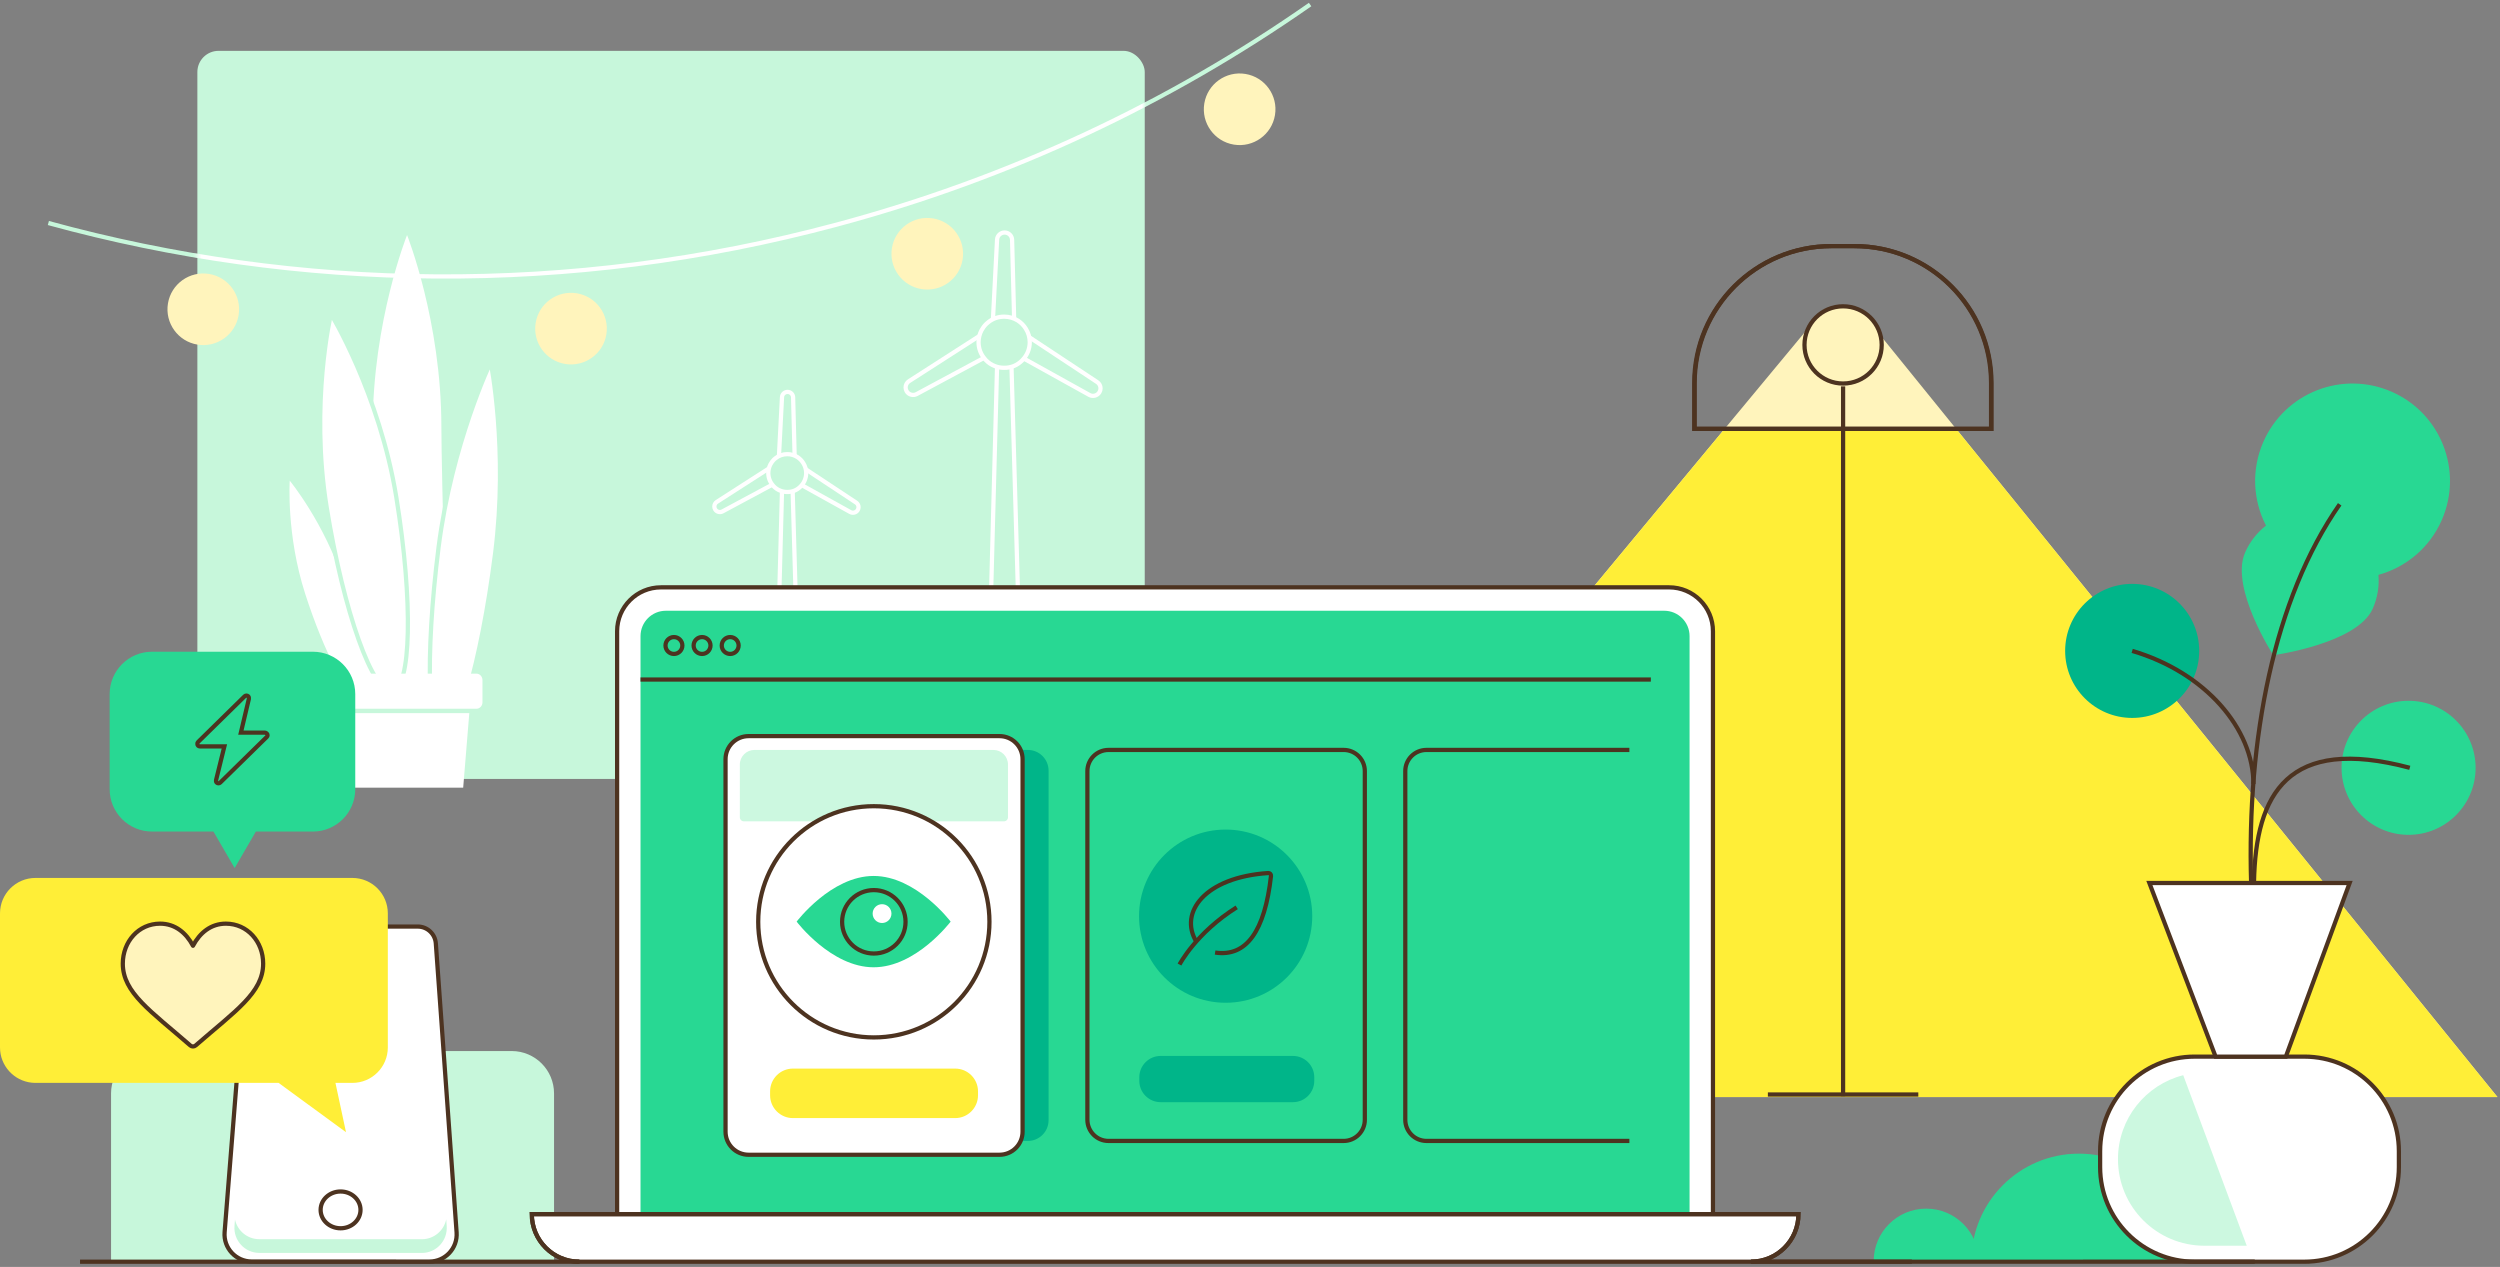 <svg width="590" height="299" viewBox="0 0 590 299" fill="none" xmlns="http://www.w3.org/2000/svg">
<rect x="0" y="0" width="590" height="299" fill="#808080" stroke="none"/>
<path d="M309.186 1.069C276.138 24.163 238.575 41.993 197.379 53.032C134.135 69.978 70.305 68.781 11.413 52.633" stroke="#C7F7DB"/>
<path fill-rule="evenodd" clip-rule="evenodd" d="M26.209 297.729H130.753V258.045C130.753 252.522 126.276 248.045 120.753 248.045H36.209C30.687 248.045 26.209 252.522 26.209 258.045V297.729Z" fill="#C7F7DB"/>
<path fill-rule="evenodd" clip-rule="evenodd" d="M136.732 297.763C130.53 297.763 125.503 292.735 125.503 286.534H173.213H188.009H424.438C424.438 292.735 419.412 297.763 413.21 297.763" fill="white"/>
<path d="M136.732 297.763C130.53 297.763 125.503 292.735 125.503 286.534H173.213H188.009H424.438C424.438 292.735 419.412 297.763 413.21 297.763" stroke="#4D3320"/>
<path fill-rule="evenodd" clip-rule="evenodd" d="M430.347 73.079L276.153 258.91H589.397L438.853 73.079H430.347Z" fill="#FFF4BC"/>
<path fill-rule="evenodd" clip-rule="evenodd" d="M276.149 258.905H589.398L461.649 101.213H407.003L276.149 258.905Z" fill="#FFEE37"/>
<path fill-rule="evenodd" clip-rule="evenodd" d="M508.577 297.635C508.577 289.885 514.859 283.602 522.609 283.602C530.359 283.602 536.641 289.885 536.641 297.635" fill="#28D893"/>
<path fill-rule="evenodd" clip-rule="evenodd" d="M442.186 297.635C442.186 290.788 447.737 285.236 454.585 285.236C461.433 285.236 466.983 290.788 466.983 297.635" fill="#28D893"/>
<path fill-rule="evenodd" clip-rule="evenodd" d="M465.244 297.635C465.244 283.621 476.605 272.261 490.618 272.261C504.632 272.261 515.991 283.621 515.991 297.635" fill="#28D893"/>
<rect x="46.579" y="12" width="223.579" height="171.825" rx="5" fill="#C7F7DB"/>
<mask id="mask0_3365_49641" style="mask-type:alpha" maskUnits="userSpaceOnUse" x="46" y="12" width="225" height="172">
<rect x="46.579" y="12" width="223.579" height="171.825" rx="5" fill="white"/>
</mask>
<g mask="url(#mask0_3365_49641)">
<path d="M309.187 1.069C276.138 24.163 238.575 41.993 197.379 53.032C134.136 69.978 70.305 68.781 11.414 52.633" stroke="white"/>
</g>
<path fill-rule="evenodd" clip-rule="evenodd" d="M238.709 86.459L241.278 175.988H232.944L235.308 86.474" fill="#C7F7DB"/>
<path d="M238.709 86.459L241.278 175.988H232.944L235.308 86.474" stroke="white"/>
<path d="M242.781 79.497L258.923 90.167C259.449 90.502 259.726 91.071 259.726 91.655C259.726 91.962 259.638 92.283 259.464 92.574C258.968 93.377 257.916 93.669 257.084 93.203L241.541 84.576" stroke="white"/>
<path fill-rule="evenodd" clip-rule="evenodd" d="M234.331 75.454L235.308 56.553C235.353 55.604 236.156 54.86 237.104 54.874C238.053 54.874 238.826 55.648 238.855 56.597L239.337 75.294" fill="#C7F7DB"/>
<path d="M234.331 75.454L235.308 56.553C235.353 55.604 236.156 54.86 237.104 54.874C238.053 54.874 238.826 55.648 238.855 56.597L239.337 75.294" stroke="white"/>
<path fill-rule="evenodd" clip-rule="evenodd" d="M232.302 84.416L216.334 92.998C215.503 93.45 214.452 93.159 213.97 92.341C213.809 92.05 213.722 91.743 213.722 91.436C213.722 90.852 214.013 90.283 214.539 89.948L231.237 79.22" fill="#C7F7DB"/>
<path d="M232.302 84.416L216.334 92.998C215.503 93.45 214.452 93.159 213.97 92.341C213.809 92.05 213.722 91.743 213.722 91.436C213.722 90.852 214.013 90.283 214.539 89.948L231.237 79.22" stroke="white"/>
<path fill-rule="evenodd" clip-rule="evenodd" d="M243.023 80.806C243.003 82.339 242.434 83.793 241.352 84.913C241.314 84.972 241.275 85.011 241.215 85.072C240.645 85.641 239.977 86.093 239.249 86.388C238.542 86.663 237.776 86.821 236.93 86.801C236.184 86.801 235.437 86.663 234.768 86.388C233.982 86.093 233.274 85.621 232.685 85.011C232.607 84.933 232.508 84.835 232.449 84.737C231.446 83.616 230.935 82.221 230.935 80.727C230.956 79.745 231.191 78.801 231.623 77.976C231.918 77.425 232.292 76.914 232.743 76.463C232.92 76.305 233.097 76.148 233.274 76.01C234.335 75.165 235.614 74.733 236.989 74.733H237.008C238.169 74.733 239.27 75.067 240.213 75.656C240.586 75.912 240.96 76.187 241.275 76.521C241.588 76.856 241.882 77.209 242.1 77.583C242.708 78.545 243.023 79.647 243.023 80.806Z" fill="#C7F7DB"/>
<path fill-rule="evenodd" clip-rule="evenodd" d="M243.023 80.806C243.003 82.339 242.434 83.793 241.352 84.913C241.314 84.972 241.275 85.011 241.215 85.072C240.645 85.641 239.977 86.093 239.249 86.388C238.542 86.663 237.776 86.821 236.93 86.801C236.184 86.801 235.437 86.663 234.768 86.388C233.982 86.093 233.274 85.621 232.685 85.011C232.607 84.933 232.508 84.835 232.449 84.737C231.446 83.616 230.935 82.221 230.935 80.727C230.956 79.745 231.191 78.801 231.623 77.976C231.918 77.425 232.292 76.914 232.743 76.463C232.92 76.305 233.097 76.148 233.274 76.01C234.335 75.165 235.614 74.733 236.989 74.733H237.008C238.169 74.733 239.27 75.067 240.213 75.656C240.586 75.912 240.96 76.187 241.275 76.521C241.588 76.856 241.882 77.209 242.1 77.583C242.708 78.545 243.023 79.647 243.023 80.806Z" stroke="white"/>
<path fill-rule="evenodd" clip-rule="evenodd" d="M192.244 115.854L194.144 182.082H187.979L189.727 115.865" fill="#C7F7DB"/>
<path d="M187.068 115.854L188.969 182.082H182.804L184.552 115.865" stroke="white"/>
<path fill-rule="evenodd" clip-rule="evenodd" d="M195.256 110.704L207.197 118.597C207.586 118.845 207.791 119.265 207.791 119.698C207.791 119.925 207.727 120.162 207.596 120.378C207.229 120.971 206.452 121.188 205.837 120.842L194.338 114.462" fill="#C7F7DB"/>
<path d="M190.081 110.704L202.021 118.597C202.411 118.845 202.616 119.265 202.616 119.698C202.616 119.925 202.551 120.162 202.421 120.378C202.054 120.971 201.276 121.188 200.661 120.842L189.163 114.462" stroke="white"/>
<path fill-rule="evenodd" clip-rule="evenodd" d="M189.004 107.713L189.727 93.731C189.76 93.029 190.355 92.479 191.055 92.49C191.757 92.49 192.33 93.062 192.351 93.763L192.707 107.595" fill="#C7F7DB"/>
<path d="M183.829 107.713L184.552 93.731C184.584 93.029 185.179 92.479 185.88 92.49C186.582 92.49 187.154 93.062 187.176 93.763L187.532 107.595" stroke="white"/>
<path fill-rule="evenodd" clip-rule="evenodd" d="M187.504 114.343L175.693 120.691C175.077 121.026 174.3 120.81 173.942 120.205C173.824 119.99 173.76 119.762 173.76 119.536C173.76 119.104 173.976 118.683 174.365 118.434L186.715 110.499" fill="#C7F7DB"/>
<path d="M182.329 114.343L170.517 120.691C169.902 121.026 169.124 120.81 168.767 120.205C168.649 119.99 168.585 119.762 168.585 119.536C168.585 119.104 168.8 118.683 169.189 118.434L181.54 110.499" stroke="white"/>
<path fill-rule="evenodd" clip-rule="evenodd" d="M190.259 111.672C190.245 112.806 189.823 113.882 189.024 114.711C188.994 114.754 188.966 114.783 188.922 114.827C188.501 115.249 188.005 115.584 187.468 115.801C186.944 116.005 186.378 116.121 185.753 116.106C185.2 116.106 184.647 116.005 184.154 115.801C183.571 115.584 183.048 115.235 182.611 114.783C182.554 114.725 182.481 114.653 182.437 114.581C181.696 113.751 181.317 112.719 181.317 111.614C181.333 110.887 181.507 110.19 181.828 109.579C182.044 109.171 182.321 108.793 182.655 108.459C182.786 108.343 182.917 108.226 183.048 108.125C183.833 107.5 184.778 107.18 185.796 107.18H185.811C186.668 107.18 187.482 107.426 188.18 107.863C188.456 108.052 188.733 108.255 188.966 108.503C189.199 108.75 189.417 109.012 189.576 109.288C190.027 110 190.259 110.814 190.259 111.672Z" fill="#C7F7DB"/>
<path fill-rule="evenodd" clip-rule="evenodd" d="M190.259 111.672C190.245 112.806 189.823 113.882 189.024 114.711C188.994 114.754 188.966 114.783 188.922 114.827C188.501 115.249 188.005 115.584 187.468 115.801C186.944 116.005 186.378 116.121 185.753 116.106C185.2 116.106 184.647 116.005 184.154 115.801C183.571 115.584 183.048 115.235 182.611 114.783C182.554 114.725 182.481 114.653 182.437 114.581C181.696 113.751 181.317 112.719 181.317 111.614C181.333 110.887 181.507 110.19 181.828 109.579C182.044 109.171 182.321 108.793 182.655 108.459C182.786 108.343 182.917 108.226 183.048 108.125C183.833 107.5 184.778 107.18 185.796 107.18H185.811C186.668 107.18 187.482 107.426 188.18 107.863C188.456 108.052 188.733 108.255 188.966 108.503C189.199 108.75 189.417 109.012 189.576 109.288C190.027 110 190.259 110.814 190.259 111.672Z" stroke="white"/>
<path fill-rule="evenodd" clip-rule="evenodd" d="M432.159 58.083H437.572C455.421 58.083 469.89 72.552 469.89 90.401V101.21H399.841V90.401C399.841 72.552 414.311 58.083 432.159 58.083Z" stroke="#4D3320"/>
<path fill-rule="evenodd" clip-rule="evenodd" d="M432.264 58.083H437.676C455.525 58.083 469.994 72.552 469.994 90.401V101.21H399.945V90.401C399.945 72.552 414.415 58.083 432.264 58.083Z" stroke="#4D3320"/>
<path fill-rule="evenodd" clip-rule="evenodd" d="M425.858 81.4C425.858 86.432 429.938 90.512 434.97 90.512C440.003 90.512 444.082 86.432 444.082 81.4C444.082 76.367 440.003 72.288 434.97 72.288C429.938 72.288 425.858 76.367 425.858 81.4Z" fill="#FFF4BC"/>
<path fill-rule="evenodd" clip-rule="evenodd" d="M425.858 81.4C425.858 86.432 429.938 90.512 434.97 90.512C440.003 90.512 444.082 86.432 444.082 81.4C444.082 76.367 440.003 72.288 434.97 72.288C429.938 72.288 425.858 76.367 425.858 81.4Z" stroke="#4D3320"/>
<path d="M434.97 258.705V91.18" stroke="#4D3320"/>
<path d="M417.218 258.303H452.722" stroke="#4D3320"/>
<path fill-rule="evenodd" clip-rule="evenodd" d="M404.258 286.534V148.97C404.258 143.251 399.622 138.614 393.902 138.614H155.996C150.277 138.614 145.64 143.251 145.64 148.97V286.534" fill="white"/>
<path d="M404.258 286.534V148.97C404.258 143.251 399.622 138.614 393.902 138.614H155.996C150.277 138.614 145.64 143.251 145.64 148.97V286.534" stroke="#4D3320"/>
<path fill-rule="evenodd" clip-rule="evenodd" d="M517.96 297.763H543.805C556.137 297.763 566.135 287.765 566.135 275.433V271.692C566.135 259.359 556.137 249.362 543.805 249.362H517.96C505.627 249.362 495.63 259.359 495.63 271.692V275.433C495.63 287.765 505.627 297.763 517.96 297.763Z" fill="white"/>
<path fill-rule="evenodd" clip-rule="evenodd" d="M517.96 297.763H543.805C556.137 297.763 566.135 287.765 566.135 275.433V271.692C566.135 259.359 556.137 249.362 543.805 249.362H517.96C505.627 249.362 495.63 259.359 495.63 271.692V275.433C495.63 287.765 505.627 297.763 517.96 297.763Z" stroke="#4D3320"/>
<path fill-rule="evenodd" clip-rule="evenodd" d="M499.841 273.559C499.841 279.204 502.129 284.316 505.83 288.016C509.52 291.705 514.63 293.994 520.276 293.994H530.231L515.242 253.746C506.386 255.991 499.841 264.013 499.841 273.559Z" fill="#CCF8E0"/>
<path fill-rule="evenodd" clip-rule="evenodd" d="M522.879 249.362H539.458L554.512 208.392H507.253L522.879 249.362Z" fill="white"/>
<path fill-rule="evenodd" clip-rule="evenodd" d="M522.879 249.362H539.458L554.512 208.392H507.253L522.879 249.362Z" stroke="#4D3320"/>
<path fill-rule="evenodd" clip-rule="evenodd" d="M534.774 124.039C532.693 125.663 530.974 127.811 529.84 130.399C526.194 138.723 536.505 154.627 536.505 154.627C536.505 154.627 556.336 151.927 559.983 143.604C561.116 141.016 561.531 138.296 561.314 135.665C567.754 133.885 573.371 129.329 576.26 122.73C581.355 111.101 576.059 97.544 564.428 92.45C552.799 87.355 539.243 92.653 534.149 104.282C531.258 110.881 531.716 118.097 534.774 124.039Z" fill="#28D893"/>
<path d="M552.165 119.016C536.613 141.325 530.248 174.41 531.264 208.393" stroke="#4D3320"/>
<path fill-rule="evenodd" clip-rule="evenodd" d="M552.607 181.202C552.607 189.938 559.689 197.021 568.425 197.021C577.162 197.021 584.243 189.938 584.243 181.202C584.243 172.466 577.162 165.384 568.425 165.384C559.689 165.384 552.607 172.466 552.607 181.202Z" fill="#28D893"/>
<path fill-rule="evenodd" clip-rule="evenodd" d="M487.375 153.611C487.375 162.347 494.458 169.431 503.194 169.431C511.931 169.431 519.012 162.347 519.012 153.611C519.012 144.875 511.931 137.793 503.194 137.793C494.458 137.793 487.375 144.875 487.375 153.611Z" fill="#00B589"/>
<path d="M568.712 181.202C539.931 173.554 532.336 187.259 531.943 208.222" stroke="#4D3320"/>
<path d="M503.194 153.611C520.546 158.722 531.809 172.04 531.809 185.043" stroke="#4D3320"/>
<path fill-rule="evenodd" clip-rule="evenodd" d="M151.163 286.534V150.118C151.163 146.814 153.841 144.136 157.145 144.136H392.754C396.059 144.136 398.737 146.814 398.737 150.118V286.307" fill="#28D893"/>
<path fill-rule="evenodd" clip-rule="evenodd" d="M161.04 152.34C161.04 153.439 160.148 154.331 159.048 154.331C157.949 154.331 157.057 153.439 157.057 152.34C157.057 151.24 157.949 150.348 159.048 150.348C160.148 150.348 161.04 151.24 161.04 152.34Z" stroke="#4D3320"/>
<path fill-rule="evenodd" clip-rule="evenodd" d="M167.678 152.34C167.678 153.439 166.787 154.331 165.686 154.331C164.587 154.331 163.695 153.439 163.695 152.34C163.695 151.24 164.587 150.348 165.686 150.348C166.787 150.348 167.678 151.24 167.678 152.34Z" stroke="#4D3320"/>
<path fill-rule="evenodd" clip-rule="evenodd" d="M174.315 152.34C174.315 153.439 173.424 154.331 172.324 154.331C171.224 154.331 170.332 153.439 170.332 152.34C170.332 151.24 171.224 150.348 172.324 150.348C173.424 150.348 174.315 151.24 174.315 152.34Z" stroke="#4D3320"/>
<path d="M151.163 160.371H389.601" stroke="#4D3320"/>
<path d="M18.886 297.763H451.2" stroke="#4D3320"/>
<path fill-rule="evenodd" clip-rule="evenodd" d="M242.569 269.263H233.569C230.865 269.263 228.674 267.072 228.674 264.369V181.878C228.674 179.175 230.865 176.984 233.569 176.984H242.569C245.271 176.984 247.464 179.175 247.464 181.878V264.369C247.464 267.072 245.271 269.263 242.569 269.263Z" fill="#00B589"/>
<path fill-rule="evenodd" clip-rule="evenodd" d="M235.886 272.524H176.667C173.663 272.524 171.227 270.087 171.227 267.083V179.164C171.227 176.16 173.663 173.723 176.667 173.723H235.886C238.891 173.723 241.327 176.16 241.327 179.164V267.083C241.327 270.087 238.891 272.524 235.886 272.524Z" fill="white"/>
<path fill-rule="evenodd" clip-rule="evenodd" d="M235.886 272.524H176.667C173.663 272.524 171.227 270.087 171.227 267.083V179.164C171.227 176.16 173.663 173.723 176.667 173.723H235.886C238.891 173.723 241.327 176.16 241.327 179.164V267.083C241.327 270.087 238.891 272.524 235.886 272.524Z" stroke="#4D3320"/>
<path fill-rule="evenodd" clip-rule="evenodd" d="M236.93 193.833H175.556C175.028 193.833 174.602 193.406 174.602 192.88V180.429C174.602 178.526 176.144 176.984 178.046 176.984H234.44C236.342 176.984 237.885 178.526 237.885 180.429V192.88C237.885 193.406 237.458 193.833 236.93 193.833Z" fill="#CCF8E0"/>
<path fill-rule="evenodd" clip-rule="evenodd" d="M225.422 263.87H187.132C184.156 263.87 181.742 261.457 181.742 258.48V257.577C181.742 254.6 184.156 252.187 187.132 252.187H225.422C228.399 252.187 230.812 254.6 230.812 257.577V258.48C230.812 261.457 228.399 263.87 225.422 263.87Z" fill="#FFEE37"/>
<path fill-rule="evenodd" clip-rule="evenodd" d="M222.411 237.847H190.142C189.534 237.847 189.041 237.353 189.041 236.745V236.56C189.041 235.951 189.534 235.457 190.142 235.457H222.411C223.021 235.457 223.514 235.951 223.514 236.56V236.745C223.514 237.353 223.021 237.847 222.411 237.847Z" fill="#CCF8E0"/>
<path fill-rule="evenodd" clip-rule="evenodd" d="M216.32 242.523H196.235C195.626 242.523 195.132 242.03 195.132 241.421V241.236C195.132 240.626 195.626 240.133 196.235 240.133H216.32C216.929 240.133 217.422 240.626 217.422 241.236V241.421C217.422 242.03 216.929 242.523 216.32 242.523Z" fill="#CCF8E0"/>
<path fill-rule="evenodd" clip-rule="evenodd" d="M220.882 215.769C220.882 223.835 214.343 230.373 206.277 230.373C198.211 230.373 191.672 223.835 191.672 215.769C191.672 207.704 198.211 201.165 206.277 201.165C214.343 201.165 220.882 207.704 220.882 215.769Z" fill="#CCF8E0"/>
<path d="M384.533 269.263H336.645C333.884 269.263 331.646 267.025 331.646 264.265V181.983C331.646 179.222 333.884 176.984 336.645 176.984H384.533" stroke="#4D3320"/>
<path d="M309.51 176.984H317.098C319.86 176.984 322.098 179.222 322.098 181.983V264.265C322.098 267.025 319.86 269.263 317.098 269.263H261.621C258.861 269.263 256.623 267.025 256.623 264.265V181.983C256.623 179.222 258.861 176.984 261.621 176.984H309.51" stroke="#4D3320"/>
<path fill-rule="evenodd" clip-rule="evenodd" d="M309.69 216.214C309.69 227.502 300.54 236.652 289.252 236.652C277.966 236.652 268.815 227.502 268.815 216.214C268.815 204.928 277.966 195.777 289.252 195.777C300.54 195.777 309.69 204.928 309.69 216.214Z" fill="#00B589"/>
<path d="M278.364 227.63C278.364 227.63 282.224 220.188 291.862 214.133" stroke="#4D3320"/>
<path d="M282.343 222.255C278.151 215.329 284.381 207.021 299.321 206.037C299.688 206.012 299.998 206.348 299.956 206.72C298.497 219.742 294.16 225.915 286.762 224.803" stroke="#4D3320"/>
<path fill-rule="evenodd" clip-rule="evenodd" d="M305.134 260.113H273.913C271.132 260.113 268.878 257.858 268.878 255.078V254.234C268.878 251.454 271.132 249.201 273.913 249.201H305.134C307.916 249.201 310.168 251.454 310.168 254.234V255.078C310.168 257.858 307.916 260.113 305.134 260.113Z" fill="#00B589"/>
<path fill-rule="evenodd" clip-rule="evenodd" d="M39.635 71.621C38.88 76.227 42 80.573 46.607 81.329C51.214 82.085 55.56 78.963 56.316 74.357C57.071 69.751 53.95 65.405 49.343 64.649C44.737 63.894 40.39 67.014 39.635 71.621Z" fill="#FFF4BC"/>
<path fill-rule="evenodd" clip-rule="evenodd" d="M284.215 24.421C283.46 29.027 286.581 33.373 291.187 34.129C295.794 34.885 300.14 31.764 300.895 27.158C301.651 22.552 298.53 18.204 293.923 17.449C289.317 16.693 284.97 19.815 284.215 24.421Z" fill="#FFF4BC"/>
<path fill-rule="evenodd" clip-rule="evenodd" d="M210.497 58.517C209.741 63.123 212.862 67.47 217.468 68.225C222.075 68.981 226.421 65.86 227.177 61.254C227.933 56.648 224.811 52.301 220.205 51.546C215.6 50.789 211.252 53.911 210.497 58.517Z" fill="#FFF4BC"/>
<path fill-rule="evenodd" clip-rule="evenodd" d="M126.419 76.188C125.664 80.794 128.785 85.14 133.391 85.896C137.997 86.651 142.345 83.53 143.099 78.924C143.856 74.318 140.734 69.972 136.128 69.216C131.522 68.46 127.174 71.581 126.419 76.188Z" fill="#FFF4BC"/>
<path fill-rule="evenodd" clip-rule="evenodd" d="M53.009 290.795L58.446 222.604C58.624 220.381 60.479 218.667 62.708 218.667H98.59C100.832 218.667 102.694 220.4 102.854 222.637L107.758 290.855C108.025 294.569 105.084 297.729 101.36 297.728L59.4 297.718C55.658 297.718 52.711 294.526 53.009 290.795Z" fill="white"/>
<path fill-rule="evenodd" clip-rule="evenodd" d="M53.009 290.795L58.446 222.604C58.624 220.381 60.479 218.667 62.708 218.667H98.59C100.832 218.667 102.694 220.4 102.854 222.637L107.758 290.855C108.025 294.569 105.084 297.729 101.36 297.728L59.4 297.718C55.658 297.718 52.711 294.526 53.009 290.795Z" stroke="#4D3320"/>
<path fill-rule="evenodd" clip-rule="evenodd" d="M61.189 295.686L99.563 295.696C102.977 295.696 105.664 292.778 105.423 289.358L105.31 287.765C104.758 290.426 102.415 292.457 99.563 292.457L61.189 292.447C58.367 292.447 56.035 290.448 55.452 287.808L55.339 289.304C55.067 292.746 57.774 295.686 61.189 295.686Z" fill="#C7F7DB"/>
<path fill-rule="evenodd" clip-rule="evenodd" d="M81.878 285.533C81.878 287.93 83.984 289.873 86.585 289.873C89.185 289.873 91.292 287.93 91.292 285.533C91.292 283.136 89.185 281.193 86.585 281.193C83.984 281.193 81.878 283.136 81.878 285.533Z" fill="white"/>
<path fill-rule="evenodd" clip-rule="evenodd" d="M75.667 285.533C75.667 287.93 77.773 289.873 80.374 289.873C82.974 289.873 85.081 287.93 85.081 285.533C85.081 283.136 82.974 281.193 80.374 281.193C77.773 281.193 75.667 283.136 75.667 285.533Z" stroke="#4D3320"/>
<path fill-rule="evenodd" clip-rule="evenodd" d="M83.158 207.193H8.369C3.747 207.193 0 210.94 0 215.561V247.195C0 251.526 3.299 255.092 7.517 255.519C7.796 255.552 8.078 255.563 8.369 255.563H65.748L81.655 267.197L79.165 255.563H83.158C87.78 255.563 91.527 251.817 91.527 247.195V215.561C91.527 210.94 87.78 207.193 83.158 207.193Z" fill="#FFEE37"/>
<path fill-rule="evenodd" clip-rule="evenodd" d="M44.904 246.726C35.561 238.587 28.982 234.276 28.982 227.419C28.982 222.233 32.695 217.983 37.78 217.983C41.309 217.983 43.927 220.139 45.544 223.2C47.159 220.139 49.777 217.983 53.306 217.983C58.391 217.983 62.105 222.233 62.105 227.419C62.105 234.276 55.535 238.579 46.181 246.726C45.817 247.045 45.271 247.045 44.904 246.726Z" fill="#FFF4BC"/>
<path fill-rule="evenodd" clip-rule="evenodd" d="M44.904 246.726C35.561 238.587 28.982 234.276 28.982 227.419C28.982 222.233 32.695 217.983 37.78 217.983C41.309 217.983 43.927 220.139 45.544 223.2C47.159 220.139 49.777 217.983 53.306 217.983C58.391 217.983 62.105 222.233 62.105 227.419C62.105 234.276 55.535 238.579 46.181 246.726C45.817 247.045 45.271 247.045 44.904 246.726Z" stroke="#4D3320" stroke-linejoin="round"/>
<path fill-rule="evenodd" clip-rule="evenodd" d="M233.509 217.547C233.509 232.616 221.293 244.832 206.225 244.832C191.155 244.832 178.939 232.616 178.939 217.547C178.939 202.478 191.155 190.262 206.225 190.262C221.293 190.262 233.509 202.478 233.509 217.547Z" fill="white"/>
<path fill-rule="evenodd" clip-rule="evenodd" d="M233.509 217.547C233.509 232.616 221.293 244.832 206.225 244.832C191.155 244.832 178.939 232.616 178.939 217.547C178.939 202.478 191.155 190.262 206.225 190.262C221.293 190.262 233.509 202.478 233.509 217.547Z" stroke="#4D3320"/>
<path fill-rule="evenodd" clip-rule="evenodd" d="M224.35 217.502C224.35 217.502 216.215 228.278 206.179 228.278C196.144 228.278 188.009 217.502 188.009 217.502C188.009 217.502 196.144 206.726 206.179 206.726C216.215 206.726 224.35 217.502 224.35 217.502Z" fill="#28D893"/>
<path fill-rule="evenodd" clip-rule="evenodd" d="M213.709 217.547C213.709 221.681 210.358 225.032 206.225 225.032C202.09 225.032 198.739 221.681 198.739 217.547C198.739 213.413 202.09 210.062 206.225 210.062C210.358 210.062 213.709 213.413 213.709 217.547Z" stroke="#4D3320"/>
<path fill-rule="evenodd" clip-rule="evenodd" d="M210.384 215.608C210.384 216.835 209.39 217.83 208.163 217.83C206.937 217.83 205.943 216.835 205.943 215.608C205.943 214.382 206.937 213.387 208.163 213.387C209.39 213.387 210.384 214.382 210.384 215.608Z" fill="white"/>
<path fill-rule="evenodd" clip-rule="evenodd" d="M104.165 100.77C104.165 110.725 105.579 163.123 105.579 163.123C105.579 163.123 88.014 161.592 85.32 161.592C80.845 161.592 87.96 125.786 87.96 100.77C87.96 75.754 96.063 55.474 96.063 55.474C96.063 55.474 104.165 75.754 104.165 100.77Z" fill="white"/>
<path fill-rule="evenodd" clip-rule="evenodd" d="M81.083 137.361C85.602 151.355 87.241 163.335 84.746 164.118C82.25 164.9 76.562 154.191 72.044 140.195C67.524 126.201 68.381 113.439 68.381 113.439C68.381 113.439 76.563 123.367 81.083 137.361Z" fill="white"/>
<path fill-rule="evenodd" clip-rule="evenodd" d="M116.841 130.687C115.201 143.614 112.894 155.151 110.55 163.123V162.172H101.51C101.208 153.903 101.862 142.141 103.502 129.178C106.616 104.644 115.807 85.491 115.807 85.491C115.807 85.491 119.955 106.141 116.841 130.687Z" fill="white"/>
<path fill-rule="evenodd" clip-rule="evenodd" d="M116.841 130.687C115.201 143.614 112.894 155.151 110.55 163.123V162.172H101.51C101.208 153.903 101.862 142.141 103.502 129.178C106.616 104.644 115.807 85.491 115.807 85.491C115.807 85.491 119.955 106.141 116.841 130.687Z" stroke="#C7F7DB"/>
<path fill-rule="evenodd" clip-rule="evenodd" d="M93.539 117.397C97.529 141.974 97.084 162.439 92.548 163.106C88.011 163.774 81.1 144.391 77.111 119.815C73.12 95.238 78.101 74.105 78.101 74.105C78.101 74.105 89.549 92.82 93.539 117.397Z" fill="white"/>
<path fill-rule="evenodd" clip-rule="evenodd" d="M93.539 117.397C97.529 141.974 97.084 162.439 92.548 163.106C88.011 163.774 81.1 144.391 77.111 119.815C73.12 95.238 78.101 74.105 78.101 74.105C78.101 74.105 89.549 92.82 93.539 117.397Z" stroke="#C7F7DB"/>
<path fill-rule="evenodd" clip-rule="evenodd" d="M110.754 168.298L109.312 185.895H81.311L79.702 168.298H110.754Z" fill="white"/>
<path fill-rule="evenodd" clip-rule="evenodd" d="M112.438 167.263H79.054C78.269 167.263 77.632 166.59 77.632 165.76V160.486C77.632 159.656 78.269 158.982 79.054 158.982H112.438C113.224 158.982 113.86 159.656 113.86 160.486V165.76C113.86 166.59 113.224 167.263 112.438 167.263Z" fill="white"/>
<path fill-rule="evenodd" clip-rule="evenodd" d="M35.877 153.807C30.354 153.807 25.877 158.284 25.877 163.807V186.246C25.877 191.768 30.354 196.246 35.877 196.246H50.372L55.377 204.86L60.382 196.246H73.842C79.365 196.246 83.842 191.768 83.842 186.246V163.807C83.842 158.284 79.365 153.807 73.842 153.807H35.877Z" fill="#28D893"/>
<path fill-rule="evenodd" clip-rule="evenodd" d="M62.98 173.902L51.967 184.697C51.852 184.81 51.701 184.86 51.549 184.86C51.409 184.86 51.258 184.81 51.143 184.697C50.991 184.548 50.94 184.324 51.003 184.136C51.003 184.086 51.017 184.036 51.017 183.998L52.955 176.148H47.152C46.834 176.148 46.581 175.899 46.581 175.587V175.549C46.568 175.387 46.62 175.225 46.745 175.112L57.746 164.317C57.975 164.105 58.341 164.105 58.569 164.317C58.672 164.416 58.734 164.553 58.734 164.691C58.747 164.765 58.747 164.853 58.734 164.928L56.846 172.903H62.473C62.599 172.903 62.726 172.941 62.828 173.016C62.879 173.053 62.928 173.078 62.967 173.116C63.196 173.34 63.196 173.69 62.98 173.902Z" stroke="#4D3320"/>
<path d="M136.732 297.763C130.53 297.763 125.503 292.735 125.503 286.534H173.213H188.009H424.438C424.438 292.735 419.412 297.763 413.21 297.763L532.121 297.755" stroke="#4D3320"/>
<rect x="118" y="171.404" width="26.912" height="1.035" fill="#C7F7DB"/>
</svg>
